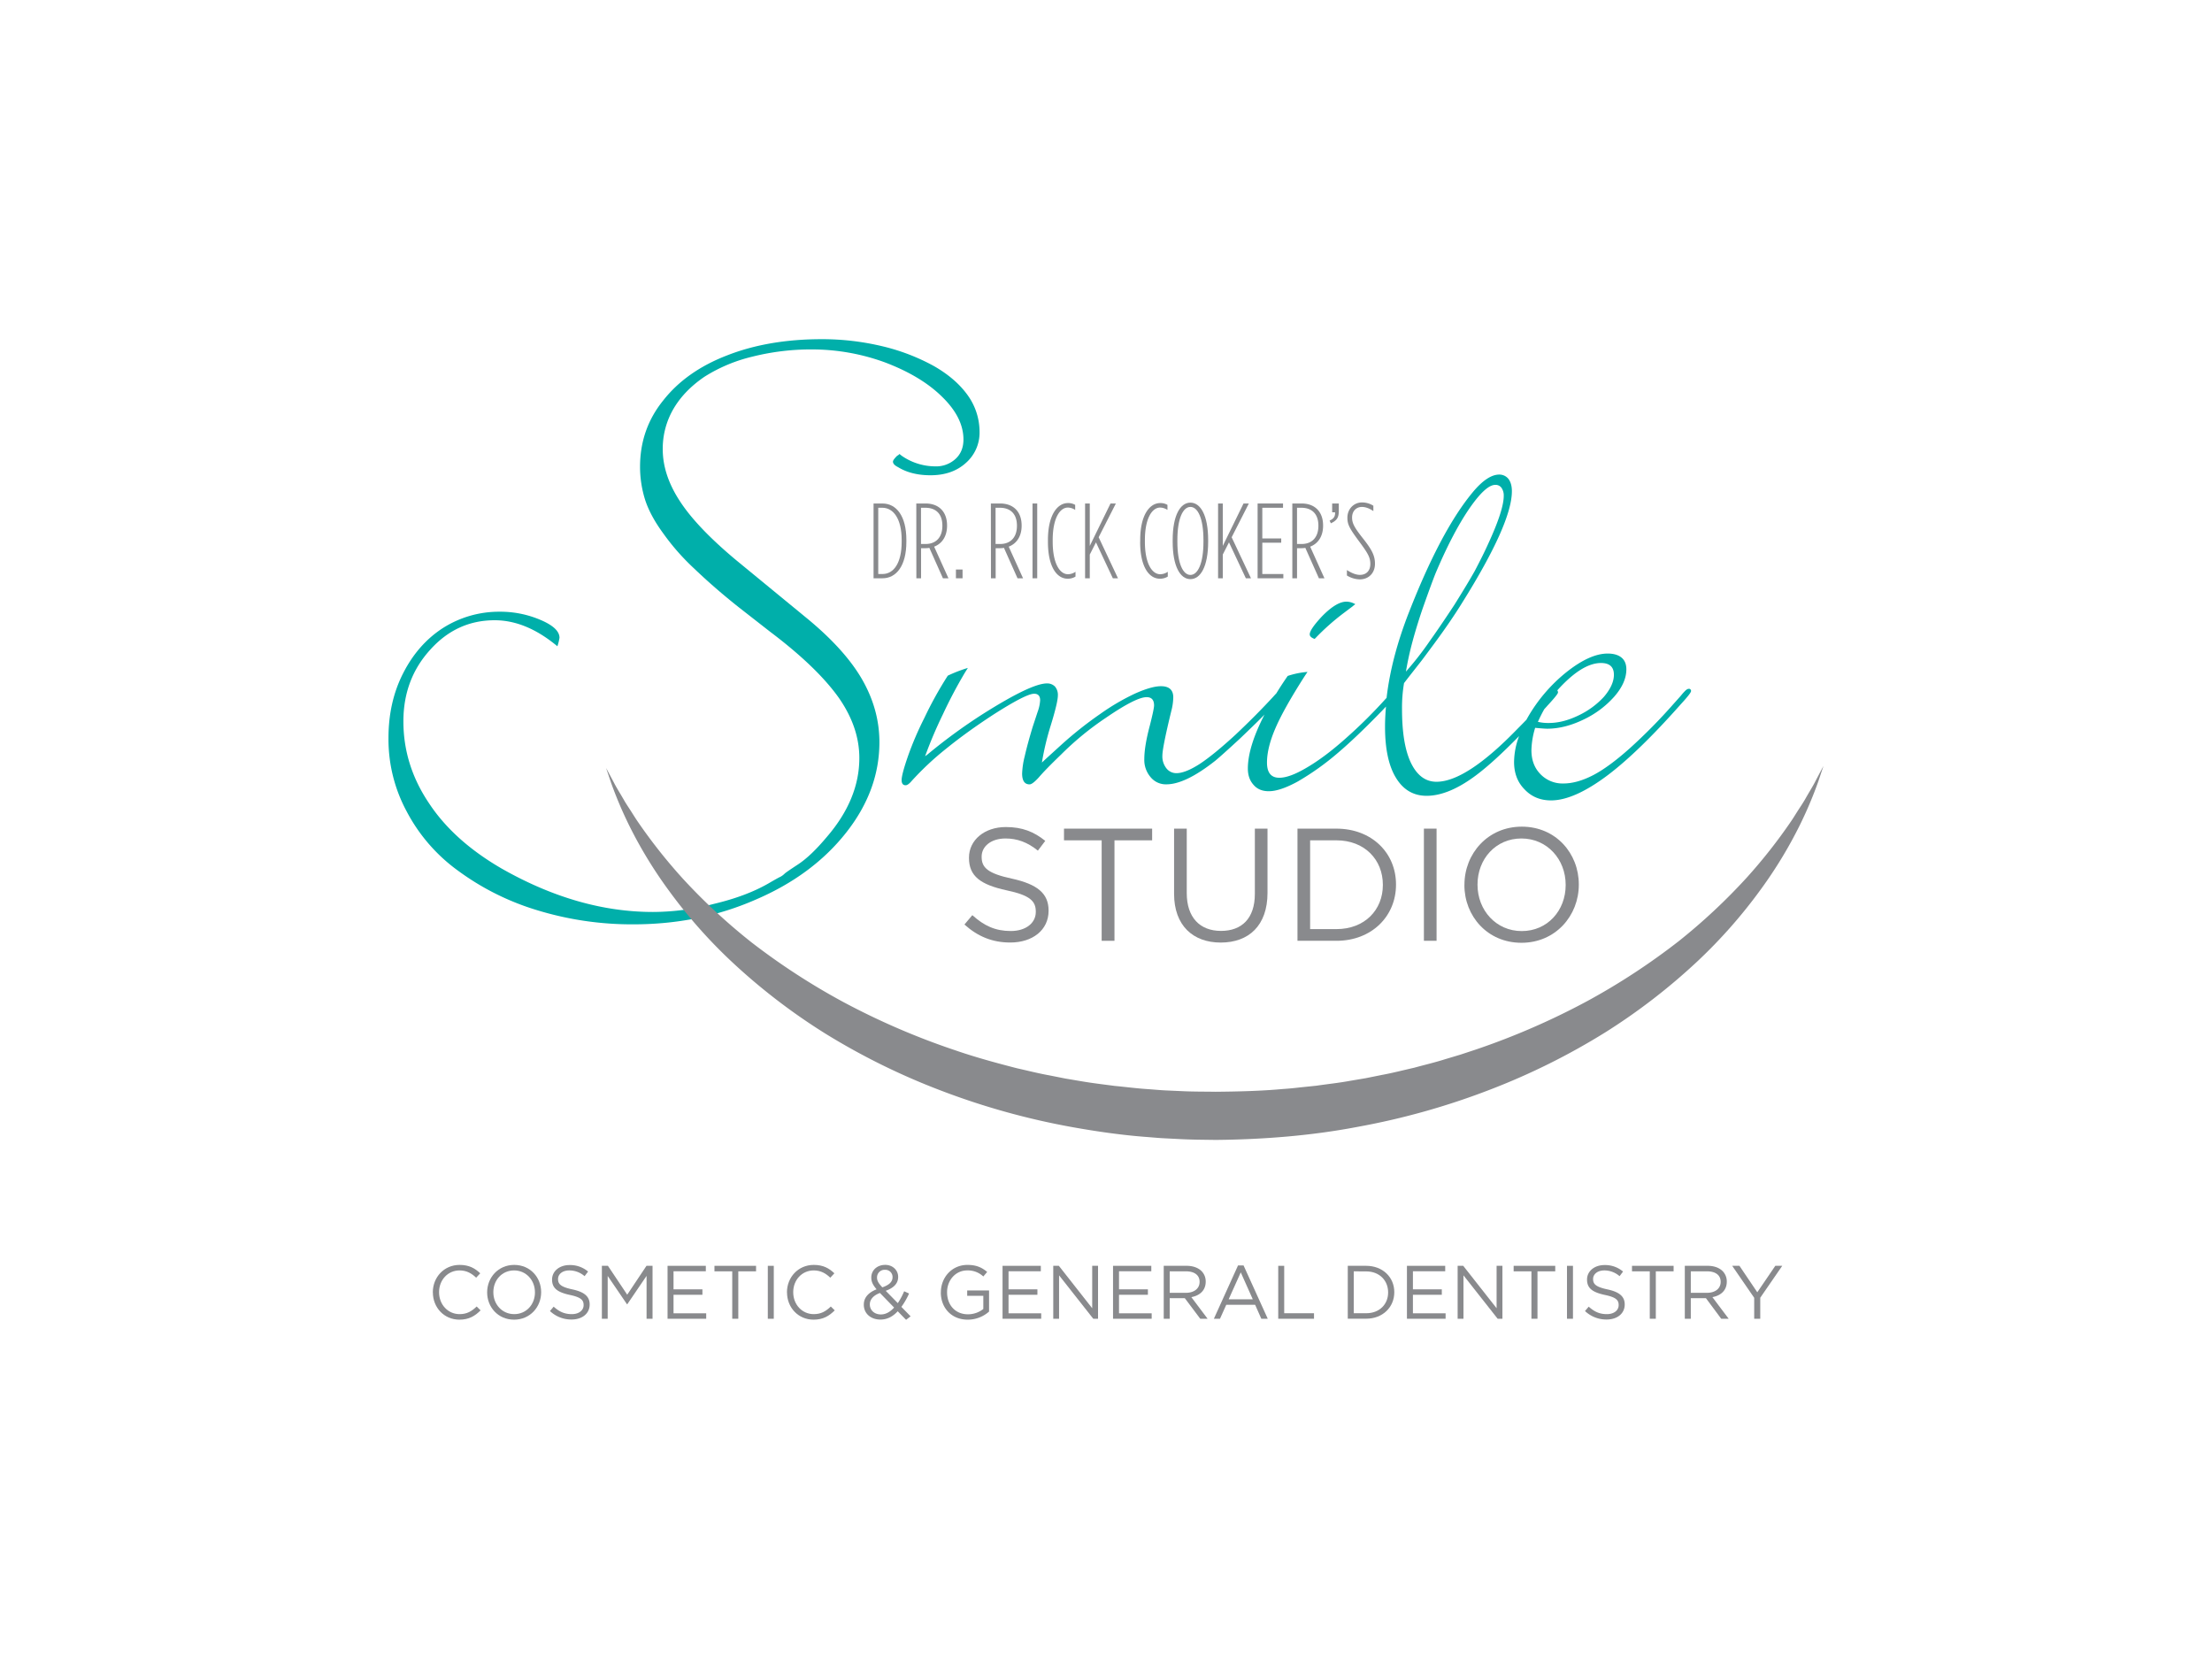 <svg id="Layer_1" data-name="Layer 1" xmlns="http://www.w3.org/2000/svg" viewBox="0 0 1600 1200"><defs><style>.cls-1{fill:#898a8d;}.cls-2{fill:#00afaa;}</style></defs><g id="Artwork_4" data-name="Artwork 4"><rect class="cls-1" x="691.45" y="411.95" width="4.79" height="6.34"/><path class="cls-1" d="M631.87,364.19h6.42c10.05,0,17.31,9,17.31,26.36v1.39c0,17.31-7.26,26.35-17.31,26.35h-6.42Zm6.5,51c8.12,0,13.83-8,13.83-23.26v-1.39c0-15.31-6-23.27-14-23.27h-2.94V415.2Z"/><path class="cls-1" d="M662.78,364.19h6.73c9.42,0,15.53,5.8,15.53,15.92v.15c0,7.5-3.48,12.91-9.35,15.15l10.36,22.88h-4l-9.82-22a17.74,17.74,0,0,1-3,.24h-3v21.79h-3.4Zm6.73,29.29c7.42,0,12.13-4.71,12.13-13.14v-.15c0-8.73-4.95-12.91-12.29-12.91h-3.17v26.2Z"/><path class="cls-1" d="M716.72,364.19h6.72c9.43,0,15.54,5.8,15.54,15.92v.15c0,7.5-3.48,12.91-9.35,15.15L740,418.29h-4l-9.81-22a17.86,17.86,0,0,1-3,.24h-3v21.79h-3.4Zm6.72,29.29c7.42,0,12.14-4.71,12.14-13.14v-.15c0-8.73-5-12.91-12.29-12.91h-3.17v26.2Z"/><rect class="cls-1" x="746.85" y="364.19" width="3.4" height="54.1"/><path class="cls-1" d="M758,391.94v-1.39c0-17.86,6.72-26.67,14.45-26.67a9.83,9.83,0,0,1,5.26,1.31v3.64a10,10,0,0,0-5.26-1.7c-6,0-11,8.11-11,23.42v1.39c0,15.3,5,23.41,11,23.41a9.67,9.67,0,0,0,5.49-1.77v3.47a10.53,10.53,0,0,1-5.64,1.55c-8,0-14.3-8.81-14.3-26.66"/><polygon class="cls-1" points="784.87 364.19 788.27 364.19 788.27 394.87 803.26 364.19 807.13 364.19 794.69 388.61 808.67 418.29 804.96 418.29 792.75 392.32 788.27 401.13 788.27 418.29 784.87 418.29 784.87 364.19"/><path class="cls-1" d="M824.74,391.94v-1.39c0-17.86,6.72-26.67,14.45-26.67a9.83,9.83,0,0,1,5.26,1.31v3.64a10,10,0,0,0-5.26-1.7c-6,0-11.05,8.11-11.05,23.42v1.39c0,15.3,5,23.41,11.05,23.41a9.67,9.67,0,0,0,5.49-1.77v3.47A10.53,10.53,0,0,1,839,418.6c-8,0-14.3-8.81-14.3-26.66"/><path class="cls-1" d="M848.23,391.86v-1.24c0-17.85,5.49-27.05,12.83-27.05s12.83,9.2,12.83,27.05v1.24c0,17.85-5.49,27.05-12.83,27.05s-12.83-9.2-12.83-27.05m22.26,0v-1.24c0-15.76-4.1-23.95-9.43-23.95s-9.43,8.19-9.43,23.95v1.24c0,15.77,4.1,24,9.43,24s9.43-8.19,9.43-24"/><polygon class="cls-1" points="881.07 364.19 884.47 364.19 884.47 394.87 899.47 364.19 903.33 364.19 890.89 388.61 904.87 418.29 901.16 418.29 888.96 392.32 884.47 401.13 884.47 418.29 881.07 418.29 881.07 364.19"/><polygon class="cls-1" points="909.66 364.19 928.05 364.19 928.05 367.28 913.06 367.28 913.06 389.47 926.74 389.47 926.74 392.55 913.06 392.55 913.06 415.2 928.28 415.2 928.28 418.29 909.66 418.29 909.66 364.19"/><path class="cls-1" d="M934.77,364.19h6.73c9.42,0,15.53,5.8,15.53,15.92v.15c0,7.5-3.48,12.91-9.35,15.15L958,418.29h-4l-9.82-22a17.74,17.74,0,0,1-3,.24h-3v21.79h-3.4Zm6.73,29.29c7.42,0,12.13-4.71,12.13-13.14v-.15c0-8.73-5-12.91-12.29-12.91h-3.17v26.2Z"/><path class="cls-1" d="M961.74,376.56c3-1.32,4.17-3.09,3.94-6h-2.09v-6.34h4.8v5.49c0,4.79-1.47,6.8-5.73,8.81Z"/><path class="cls-1" d="M974.26,416.21v-3.87c3.71,2.4,6.8,3.48,9.43,3.48,4.56,0,7.5-3,7.5-7.81v-.15c0-4.49-1.63-7.5-7.58-15.54-7.19-9.66-9-12.75-9-17.69v-.16c0-6.42,4.71-11.05,10.58-11.05a15.41,15.41,0,0,1,8.2,2.39v3.87c-2.94-2-5.65-3-8.27-3-4.18,0-7.12,3.1-7.12,7.58v.15c0,4,1.62,7.11,7.66,14.77,6.56,8.26,8.89,12.67,8.89,18.46v.16c0,6.88-4.72,11.28-11,11.28a18.53,18.53,0,0,1-9.35-2.85"/><path class="cls-1" d="M697.65,668.68l5.67-6.72c8.47,7.65,16.58,11.47,27.82,11.47,10.89,0,18.08-5.79,18.08-13.79v-.23c0-7.54-4.05-11.82-21.09-15.41-18.66-4.06-27.24-10.09-27.24-23.42v-.23c0-12.75,11.24-22.13,26.66-22.13,11.82,0,20.28,3.36,28.51,10l-5.33,7.07c-7.53-6.14-15.07-8.8-23.41-8.8-10.55,0-17.27,5.79-17.27,13.09v.23c0,7.65,4.17,11.94,22,15.76,18.08,4,26.42,10.55,26.42,23v.24c0,13.9-11.58,22.94-27.7,22.94-12.86,0-23.41-4.28-33.14-13"/><polygon class="cls-1" points="796.86 607.83 769.62 607.83 769.62 599.38 833.37 599.38 833.37 607.83 806.13 607.83 806.13 680.51 796.86 680.51 796.86 607.83"/><path class="cls-1" d="M849.25,646.54V599.37h9.16V646c0,17.5,9.38,27.35,24.8,27.35,14.95,0,24.46-9,24.46-26.78V599.37h9.15v46.48c0,23.64-13.56,35.93-33.85,35.93-20,0-33.72-12.29-33.72-35.24"/><path class="cls-1" d="M938.5,599.38h28.16c25.5,0,43.11,17.49,43.11,40.33v.23c0,22.83-17.61,40.57-43.11,40.57H938.5Zm9.15,8.45v64.22h19c20.51,0,33.61-13.91,33.61-31.88v-.23c0-18-13.1-32.11-33.61-32.11Z"/><rect class="cls-1" x="1029.95" y="599.37" width="9.16" height="81.13"/><path class="cls-1" d="M1059.27,640.17v-.23c0-22.37,16.81-42,41.49-42S1142,617.34,1142,639.71v.23c0,22.37-16.81,42-41.49,42s-41.27-19.36-41.27-41.73m73.25,0v-.23c0-18.43-13.44-33.49-32-33.49s-31.76,14.83-31.76,33.26v.23c0,18.43,13.44,33.49,32,33.49s31.76-14.83,31.76-33.26"/><path class="cls-2" d="M950.9,462.17l.83-.83a168.87,168.87,0,0,1,20.12-17.84l6.64-5a12.53,12.53,0,0,1,1.87-1.45,13.19,13.19,0,0,0-6.44-1.87q-7.26,0-17.63,10.58-8.92,9.54-8.92,13.07c0,1.39,1.17,2.49,3.53,3.32"/><path class="cls-2" d="M1221.43,498.27c-.83,0-1.86.7-3.11,2.07l-.52.53c-.21.2-1,1.14-2.38,2.8l-5,5.6a390.87,390.87,0,0,1-31.74,32.16q-15.15,13.49-26.35,19.29-11.62,6-21.58,6a22.2,22.2,0,0,1-16.6-6.85q-6.42-6.63-6.43-17.22a59.53,59.53,0,0,1,2.7-16.18q6.64.62,8.71.62,12.66,0,26.35-6.64a69.17,69.17,0,0,0,22.2-16.6q8.71-10,8.71-19.71,0-5.6-3.52-8.5t-10-2.91q-12.87,0-29.87,13.49a115.72,115.72,0,0,0-28,32.78c-.31.52-.57,1-.85,1.57q-3.06,3.17-6.41,6.52-37.14,38.39-58.72,38.38-11.82,0-18.46-13.69-6.43-13.49-6.44-38.79a105.68,105.68,0,0,1,1.46-18.89l3.52-4.56,8.3-10.58q.42-.42,10.38-13.9,11.61-15.76,19.7-28.84,36.1-57.67,36.11-80.91c0-3.74-.83-6.71-2.5-8.93a8.44,8.44,0,0,0-6.63-3.11q-8.52,0-19.09,12.66-23,27.6-46.06,86.51-12.95,32.91-16.36,62.34c-.35.39-.67.71-1.07,1.15a355.15,355.15,0,0,1-29,28.63q-14.94,13.27-27.8,20.75-12.24,7.26-19.71,7.26-8.93,0-8.92-11,0-10.79,6.22-25.1,6-13.9,21-37.35l2.08-3.11a60.53,60.53,0,0,0-14.32,2.91c-3,4.34-5.75,8.51-8.18,12.54-.65.67-1.36,1.45-2.19,2.39q-12.24,13.29-27.18,27.39-15.76,14.52-26.14,21.37-10.38,6.64-16.8,6.64a9.05,9.05,0,0,1-7.27-3.53,13.91,13.91,0,0,1-2.89-9.13q0-5.8,6.42-32.16a41.94,41.94,0,0,0,1.46-10q0-8.08-8.92-8.08-6.86,0-18.89,5.39a163,163,0,0,0-25.1,14.73,274.14,274.14,0,0,0-28,22.2l-11,10-3.11,2.9A195.7,195.7,0,0,1,760,524.83q5.18-16.8,5.18-21.79a9.24,9.24,0,0,0-2.07-6.43,7.87,7.87,0,0,0-5.81-2.28q-11.42,0-46.47,22.2a396.47,396.47,0,0,0-40,29.25L669.15,547A313.3,313.3,0,0,1,682,516.73a337.91,337.91,0,0,1,16-30.28l2.08-3.33a103.18,103.18,0,0,0-14.52,5.61,273.32,273.32,0,0,0-17,30.7,234.84,234.84,0,0,0-11.62,27q-4.77,13.68-4.77,17.83c0,2.5,1,3.74,2.91,3.74,1.1,0,2.56-1,4.36-3.11a211.91,211.91,0,0,1,25.2-23.55q15-12.14,34.13-24.59Q742.19,501.8,748,501.8q4.37,0,4.36,4.77a29.57,29.57,0,0,1-1.87,8.51L747,525.66q-3.72,12.24-5.8,21.36a59.72,59.72,0,0,0-1.87,12.46q0,7.88,5.4,7.88,2.07,0,6.63-5,4.56-5.4,16.18-16.6a214.49,214.49,0,0,1,32.37-26.55q21.78-14.94,29.46-14.94,5.4,0,5.4,6c0,1.53-1,6.43-3.12,14.74q-3.95,14.93-3.94,24.06a19.05,19.05,0,0,0,4.56,13.07,14.19,14.19,0,0,0,11.41,5.19q13.71,0,35.27-17,4.58-3.75,17.85-16,13.69-13.07,17.42-17l.45-.49c-8,15.53-12.06,28.57-12.06,39.08q0,7.26,4.15,11.82,3.93,4.58,11,4.57,8.1,0,21-7.06a192.2,192.2,0,0,0,28.83-20.54q13.69-11.61,32.16-30.7l2.76-2.93c-.41,4.91-.68,9.78-.68,14.55q0,24.06,7.88,36.93,7.89,13.06,22.2,13.07,16,0,35.89-14.94c8.68-6.51,19-16,31-28.25a54.32,54.32,0,0,0-3.63,18.7q0,12.26,7.67,19.92,7.47,7.89,19.09,7.89,16.82,0,41.29-18.47,22.39-17,52.69-51.24,7.26-7.89,7.26-9.34a1.47,1.47,0,0,0-1.66-1.66m-199.58-35.06q3.31-12,7.26-23.45,6-17,9.13-24.89,12-28.42,23.86-46.06,12.24-18,19.3-18.05a5.19,5.19,0,0,1,4.56,2.08,9.66,9.66,0,0,1,1.66,5.8q0,10.38-11.21,34.65-3.53,7.89-9.75,19.71-5,8.92-14.72,24.48-10.38,15.78-17.64,25.94a227.85,227.85,0,0,1-17.43,22.4,220.07,220.07,0,0,1,5-22.61m97.3,47.3q7.68-8.29,7.68-9.54a2.2,2.2,0,0,0-.5-1.58q17.76-19.78,31.62-19.79,9.33,0,9.33,8.5,0,7.47-7.26,16a59.43,59.43,0,0,1-18.46,13.48q-11.2,5.41-21.37,5.4a31.37,31.37,0,0,1-7.88-.83c1.51-3.34,3-6.32,4.6-9.14.75-.84,1.48-1.62,2.24-2.48"/><path class="cls-2" d="M403.16,467.46q-22.52-18.81-45.34-18.82-27.46,0-46.59,21.29-19.44,21.29-19.44,51.83,0,31.77,18.52,59.23,17.88,27.15,52.44,47.2Q418,659.65,472.27,659.65a175,175,0,0,0,44.11-5.85q23.45-5.56,39.49-14.81,8-4.63,8.33-4.63a13.14,13.14,0,0,0,3.39-2.47c.62-.62,3.9-2.88,9.87-6.79q9.25-6.17,20.36-19.43,23.76-27.45,23.76-57.38,0-22.21-14.81-43.5Q591,482.58,557.1,457l-22.52-17.58Q517,425.5,502.19,411.32a166,166,0,0,1-22.52-25.61q-9.26-12.65-13-24.06a79.43,79.43,0,0,1-3.7-24.07q0-27.13,16.66-47.81,16.66-21.28,46.27-32.7,29.92-11.73,68.49-11.73a187.3,187.3,0,0,1,44.42,5.25,148.14,148.14,0,0,1,36.72,14.19q15.73,9,24.36,21a45.4,45.4,0,0,1,8.65,26.53,29.1,29.1,0,0,1-9.88,22.52q-9.87,8.94-25.6,8.94-13.89,0-23.45-5.86-3.71-1.84-3.7-4,0-1.23,2.78-4a2.71,2.71,0,0,1,.61-.46A2.48,2.48,0,0,0,650,329l.62-.62,1.54,1.24a42.76,42.76,0,0,0,24.37,7.71,20.66,20.66,0,0,0,14.81-5.56q5.55-5.24,5.55-13.88,0-16-15.73-31.16Q666,271.88,639.78,262a154.1,154.1,0,0,0-52.14-9.25,174.24,174.24,0,0,0-43.5,5.24,114.33,114.33,0,0,0-34.54,14.5q-14.52,9.88-22.22,22.83a57.15,57.15,0,0,0-8,29.62q0,18.81,12.65,37.94,12.33,18.83,40.41,42.26l51.83,42.58q26.84,22.21,39.18,43.49,12.65,21.92,12.65,45.66,0,34.88-24.07,65.4-24.36,30.86-65.39,48.44-40.72,17.89-88.55,17.89a234.1,234.1,0,0,1-69.41-10.18A187.72,187.72,0,0,1,331.59,630a124,124,0,0,1-37.33-42.88A109.87,109.87,0,0,1,281,533.79q0-25.92,10.49-46.59,10.78-21.29,29-33a75.53,75.53,0,0,1,40.72-11.73,73.94,73.94,0,0,1,29.62,5.87q13.88,5.87,13.87,13a38.7,38.7,0,0,1-1.54,6.17"/><path class="cls-1" d="M1319,553.91l-3.82,11.48a296.76,296.76,0,0,1-13.44,31.69,318.65,318.65,0,0,1-27.93,46,367,367,0,0,1-46.41,52.64,441.3,441.3,0,0,1-66,50.86,491.27,491.27,0,0,1-83.46,41.53,526.64,526.64,0,0,1-96.06,27c-33.44,6.39-68,9.09-102.56,9.43-9.09-.15-16.74-.13-25.68-.6l-13.11-.67c-4.34-.27-8.6-.69-12.89-1-17.16-1.36-34.16-3.82-50.91-6.79a527.68,527.68,0,0,1-96.14-26.65,491.43,491.43,0,0,1-83.62-41.22,440.65,440.65,0,0,1-66.24-50.62,364.32,364.32,0,0,1-46.64-52.43,318.33,318.33,0,0,1-28.16-45.82A296.74,296.74,0,0,1,442.29,567c-2.54-7.49-3.89-11.49-3.89-11.49l5.71,10.66c1.77,3.51,4.4,7.61,7.23,12.53,1.39,2.47,3.13,5,4.88,7.73s3.54,5.68,5.63,8.67a384.12,384.12,0,0,0,32.5,40.92,428.43,428.43,0,0,0,49.34,45.69,487.91,487.91,0,0,0,66.38,43.12A525,525,0,0,0,691,759.72c14.45,5,29.45,9.08,44.66,13,7.69,1.7,15.34,3.68,23.17,5.08l11.72,2.33,11.84,2c7.9,1.35,15.91,2.28,23.9,3.34,8.05.76,16.08,1.83,24.18,2.34,4,.29,8.11.67,12.13.89l12,.54c7.8.41,17,.33,24.64.46,16.3-.16,32.62-.52,48.78-2,4-.26,8.09-.65,12.11-1.13l12.07-1.25c8-1.18,16-2,23.89-3.45l11.83-2,11.72-2.36c7.82-1.43,15.47-3.44,23.14-5.16,7.58-2.08,15.2-3.86,22.59-6.21l11.11-3.33,10.93-3.61a526.09,526.09,0,0,0,80.78-35.13,484.71,484.71,0,0,0,66.22-43.4,425.76,425.76,0,0,0,49.11-45.93,381.82,381.82,0,0,0,32.29-41.09c2-3,3.8-6,5.57-8.7s3.47-5.29,4.83-7.75c2.79-4.93,5.4-9,7.15-12.57,3.68-7,5.65-10.7,5.65-10.7"/><path class="cls-1" d="M313.07,934.85v-.11c0-10.83,8.09-19.8,19.36-19.8,6.95,0,11.11,2.46,14.94,6.07l-2.95,3.18c-3.23-3.07-6.84-5.26-12-5.26-8.48,0-14.83,6.89-14.83,15.7v.11c0,8.87,6.4,15.81,14.83,15.81,5.25,0,8.7-2,12.36-5.52l2.85,2.79c-4,4-8.37,6.73-15.32,6.73-11,0-19.2-8.7-19.2-19.7"/><path class="cls-1" d="M352.37,934.85v-.11c0-10.55,7.93-19.8,19.58-19.8s19.48,9.13,19.48,19.69v.11c0,10.56-7.93,19.81-19.58,19.81s-19.48-9.14-19.48-19.7m34.57,0v-.11c0-8.7-6.34-15.81-15.09-15.81s-15,7-15,15.7v.11c0,8.71,6.35,15.81,15.1,15.81s15-7,15-15.7"/><path class="cls-1" d="M397.8,948.31l2.68-3.17c4,3.61,7.82,5.41,13.13,5.41,5.14,0,8.53-2.73,8.53-6.5v-.12c0-3.55-1.91-5.58-9.95-7.27-8.81-1.92-12.86-4.76-12.86-11.06v-.1c0-6,5.31-10.45,12.58-10.45a20,20,0,0,1,13.46,4.7l-2.52,3.34a16.79,16.79,0,0,0-11.05-4.16c-5,0-8.15,2.74-8.15,6.18v.11c0,3.61,2,5.64,10.4,7.44s12.47,5,12.47,10.84v.11c0,6.56-5.47,10.83-13.07,10.83a22.41,22.41,0,0,1-15.65-6.13"/><polygon class="cls-1" points="435.35 915.6 439.73 915.6 453.68 936.49 467.62 915.6 472 915.6 472 953.89 467.68 953.89 467.68 922.87 453.73 943.39 453.51 943.39 439.56 922.92 439.56 953.89 435.35 953.89 435.35 915.6"/><polygon class="cls-1" points="482.86 915.6 510.54 915.6 510.54 919.54 487.18 919.54 487.18 932.61 508.08 932.61 508.08 936.55 487.18 936.55 487.18 949.95 510.81 949.95 510.81 953.89 482.86 953.89 482.86 915.6"/><polygon class="cls-1" points="529.65 919.59 516.79 919.59 516.79 915.6 546.88 915.6 546.88 919.59 534.03 919.59 534.03 953.89 529.65 953.89 529.65 919.59"/><rect class="cls-1" x="555.38" y="915.6" width="4.32" height="38.3"/><path class="cls-1" d="M569.23,934.85v-.11c0-10.83,8.1-19.8,19.37-19.8,6.95,0,11.1,2.46,14.93,6.07l-2.95,3.18c-3.23-3.07-6.84-5.26-12-5.26-8.48,0-14.82,6.89-14.82,15.7v.11c0,8.87,6.4,15.81,14.82,15.81,5.26,0,8.7-2,12.37-5.52l2.84,2.79c-4,4-8.37,6.73-15.32,6.73-11,0-19.2-8.7-19.2-19.7"/><path class="cls-1" d="M649.35,948.48c-3.5,3.77-7.55,6-12.53,6-6.89,0-12-4.33-12-10.72v-.11c0-5.09,3.39-8.76,9.24-11.06-2.62-3.06-3.83-5.41-3.83-8.42V924c0-5,4-9.08,10.13-9.08,5.36,0,9.3,3.88,9.3,8.64v.11c0,4.87-3.45,8-9,10l8.75,8.92A50.44,50.44,0,0,0,654,934l3.55,1.64A53,53,0,0,1,652,945.3l6.67,6.84-3.28,2.52Zm-2.62-2.69-10.24-10.55c-5.08,1.86-7.32,5-7.32,8.21v.1c0,4.11,3.28,7.22,8,7.22,3.61,0,6.79-1.91,9.58-5m-1.15-21.88v-.11a5.2,5.2,0,0,0-5.42-5.3,5.48,5.48,0,0,0-5.8,5.52v.11c0,2.25.93,3.94,3.83,7.06,4.87-1.65,7.39-4,7.39-7.28"/><path class="cls-1" d="M680.56,934.85v-.11c0-10.5,7.72-19.8,19.21-19.8,6.45,0,10.45,1.86,14.28,5.09l-2.79,3.28a16.32,16.32,0,0,0-11.66-4.38c-8.48,0-14.55,7.17-14.55,15.7v.11c0,9.14,5.85,15.93,15.15,15.93a18,18,0,0,0,11.06-3.84v-9.51H699.6v-3.89h15.81V948.7A23.24,23.24,0,0,1,700,954.55c-12,0-19.48-8.76-19.48-19.7"/><polygon class="cls-1" points="725.17 915.6 752.86 915.6 752.86 919.54 729.5 919.54 729.5 932.61 750.39 932.61 750.39 936.55 729.5 936.55 729.5 949.95 753.13 949.95 753.13 953.89 725.17 953.89 725.17 915.6"/><polygon class="cls-1" points="761.85 915.6 765.9 915.6 790.02 946.29 790.02 915.6 794.24 915.6 794.24 953.89 790.79 953.89 766.06 922.49 766.06 953.89 761.85 953.89 761.85 915.6"/><polygon class="cls-1" points="805.09 915.6 832.77 915.6 832.77 919.54 809.41 919.54 809.41 932.61 830.31 932.61 830.31 936.55 809.41 936.55 809.41 949.95 833.04 949.95 833.04 953.89 805.09 953.89 805.09 915.6"/><path class="cls-1" d="M841.76,915.59h16.47c4.7,0,8.48,1.43,10.89,3.84a10.56,10.56,0,0,1,3,7.55v.1c0,6.35-4.37,10.07-10.39,11.17l11.76,15.64h-5.31L857,939H846.08v14.88h-4.32Zm16.09,19.54c5.74,0,9.85-3,9.85-7.88v-.11c0-4.7-3.62-7.55-9.8-7.55H846.08v15.54Z"/><path class="cls-1" d="M895.5,915.32h4L917,953.89h-4.65l-4.49-10.12H887l-4.55,10.12h-4.42Zm10.68,24.51-8.7-19.48-8.76,19.48Z"/><polygon class="cls-1" points="924.58 915.6 928.9 915.6 928.9 949.9 950.46 949.9 950.46 953.89 924.58 953.89 924.58 915.6"/><path class="cls-1" d="M974.88,915.6h13.29c12,0,20.36,8.26,20.36,19v.1c0,10.78-8.32,19.15-20.36,19.15H974.88Zm4.32,4V949.9h9c9.69,0,15.87-6.57,15.87-15v-.11c0-8.48-6.18-15.15-15.87-15.15Z"/><polygon class="cls-1" points="1017.68 915.6 1045.36 915.6 1045.36 919.54 1022 919.54 1022 932.61 1042.9 932.61 1042.9 936.55 1022 936.55 1022 949.95 1045.64 949.95 1045.64 953.89 1017.68 953.89 1017.68 915.6"/><polygon class="cls-1" points="1054.35 915.6 1058.4 915.6 1082.53 946.29 1082.53 915.6 1086.74 915.6 1086.74 953.89 1083.3 953.89 1058.57 922.49 1058.57 953.89 1054.35 953.89 1054.35 915.6"/><polygon class="cls-1" points="1107.72 919.59 1094.86 919.59 1094.86 915.6 1124.95 915.6 1124.95 919.59 1112.1 919.59 1112.1 953.89 1107.72 953.89 1107.72 919.59"/><rect class="cls-1" x="1133.45" y="915.6" width="4.32" height="38.3"/><path class="cls-1" d="M1146.47,948.31l2.69-3.17c4,3.61,7.82,5.41,13.13,5.41,5.14,0,8.53-2.73,8.53-6.5v-.12c0-3.55-1.91-5.58-10-7.27-8.82-1.92-12.87-4.76-12.87-11.06v-.1c0-6,5.32-10.45,12.59-10.45a20,20,0,0,1,13.46,4.7l-2.52,3.34a16.8,16.8,0,0,0-11-4.16c-5,0-8.15,2.74-8.15,6.18v.11c0,3.61,2,5.64,10.4,7.44s12.47,5,12.47,10.84v.11c0,6.56-5.47,10.83-13.08,10.83a22.44,22.44,0,0,1-15.65-6.13"/><polygon class="cls-1" points="1193.33 919.59 1180.47 919.59 1180.47 915.6 1210.56 915.6 1210.56 919.59 1197.7 919.59 1197.7 953.89 1193.33 953.89 1193.33 919.59"/><path class="cls-1" d="M1218.67,915.59h16.47c4.7,0,8.48,1.43,10.89,3.84a10.6,10.6,0,0,1,3,7.55v.1c0,6.35-4.38,10.07-10.4,11.17l11.77,15.64H1245L1233.94,939H1223v14.88h-4.33Zm16.09,19.54c5.74,0,9.84-3,9.84-7.88v-.11c0-4.7-3.61-7.55-9.79-7.55H1223v15.54Z"/><polygon class="cls-1" points="1268.86 938.74 1252.94 915.6 1258.19 915.6 1271.1 934.74 1284.12 915.6 1289.15 915.6 1273.24 938.68 1273.24 953.89 1268.86 953.89 1268.86 938.74"/></g></svg>